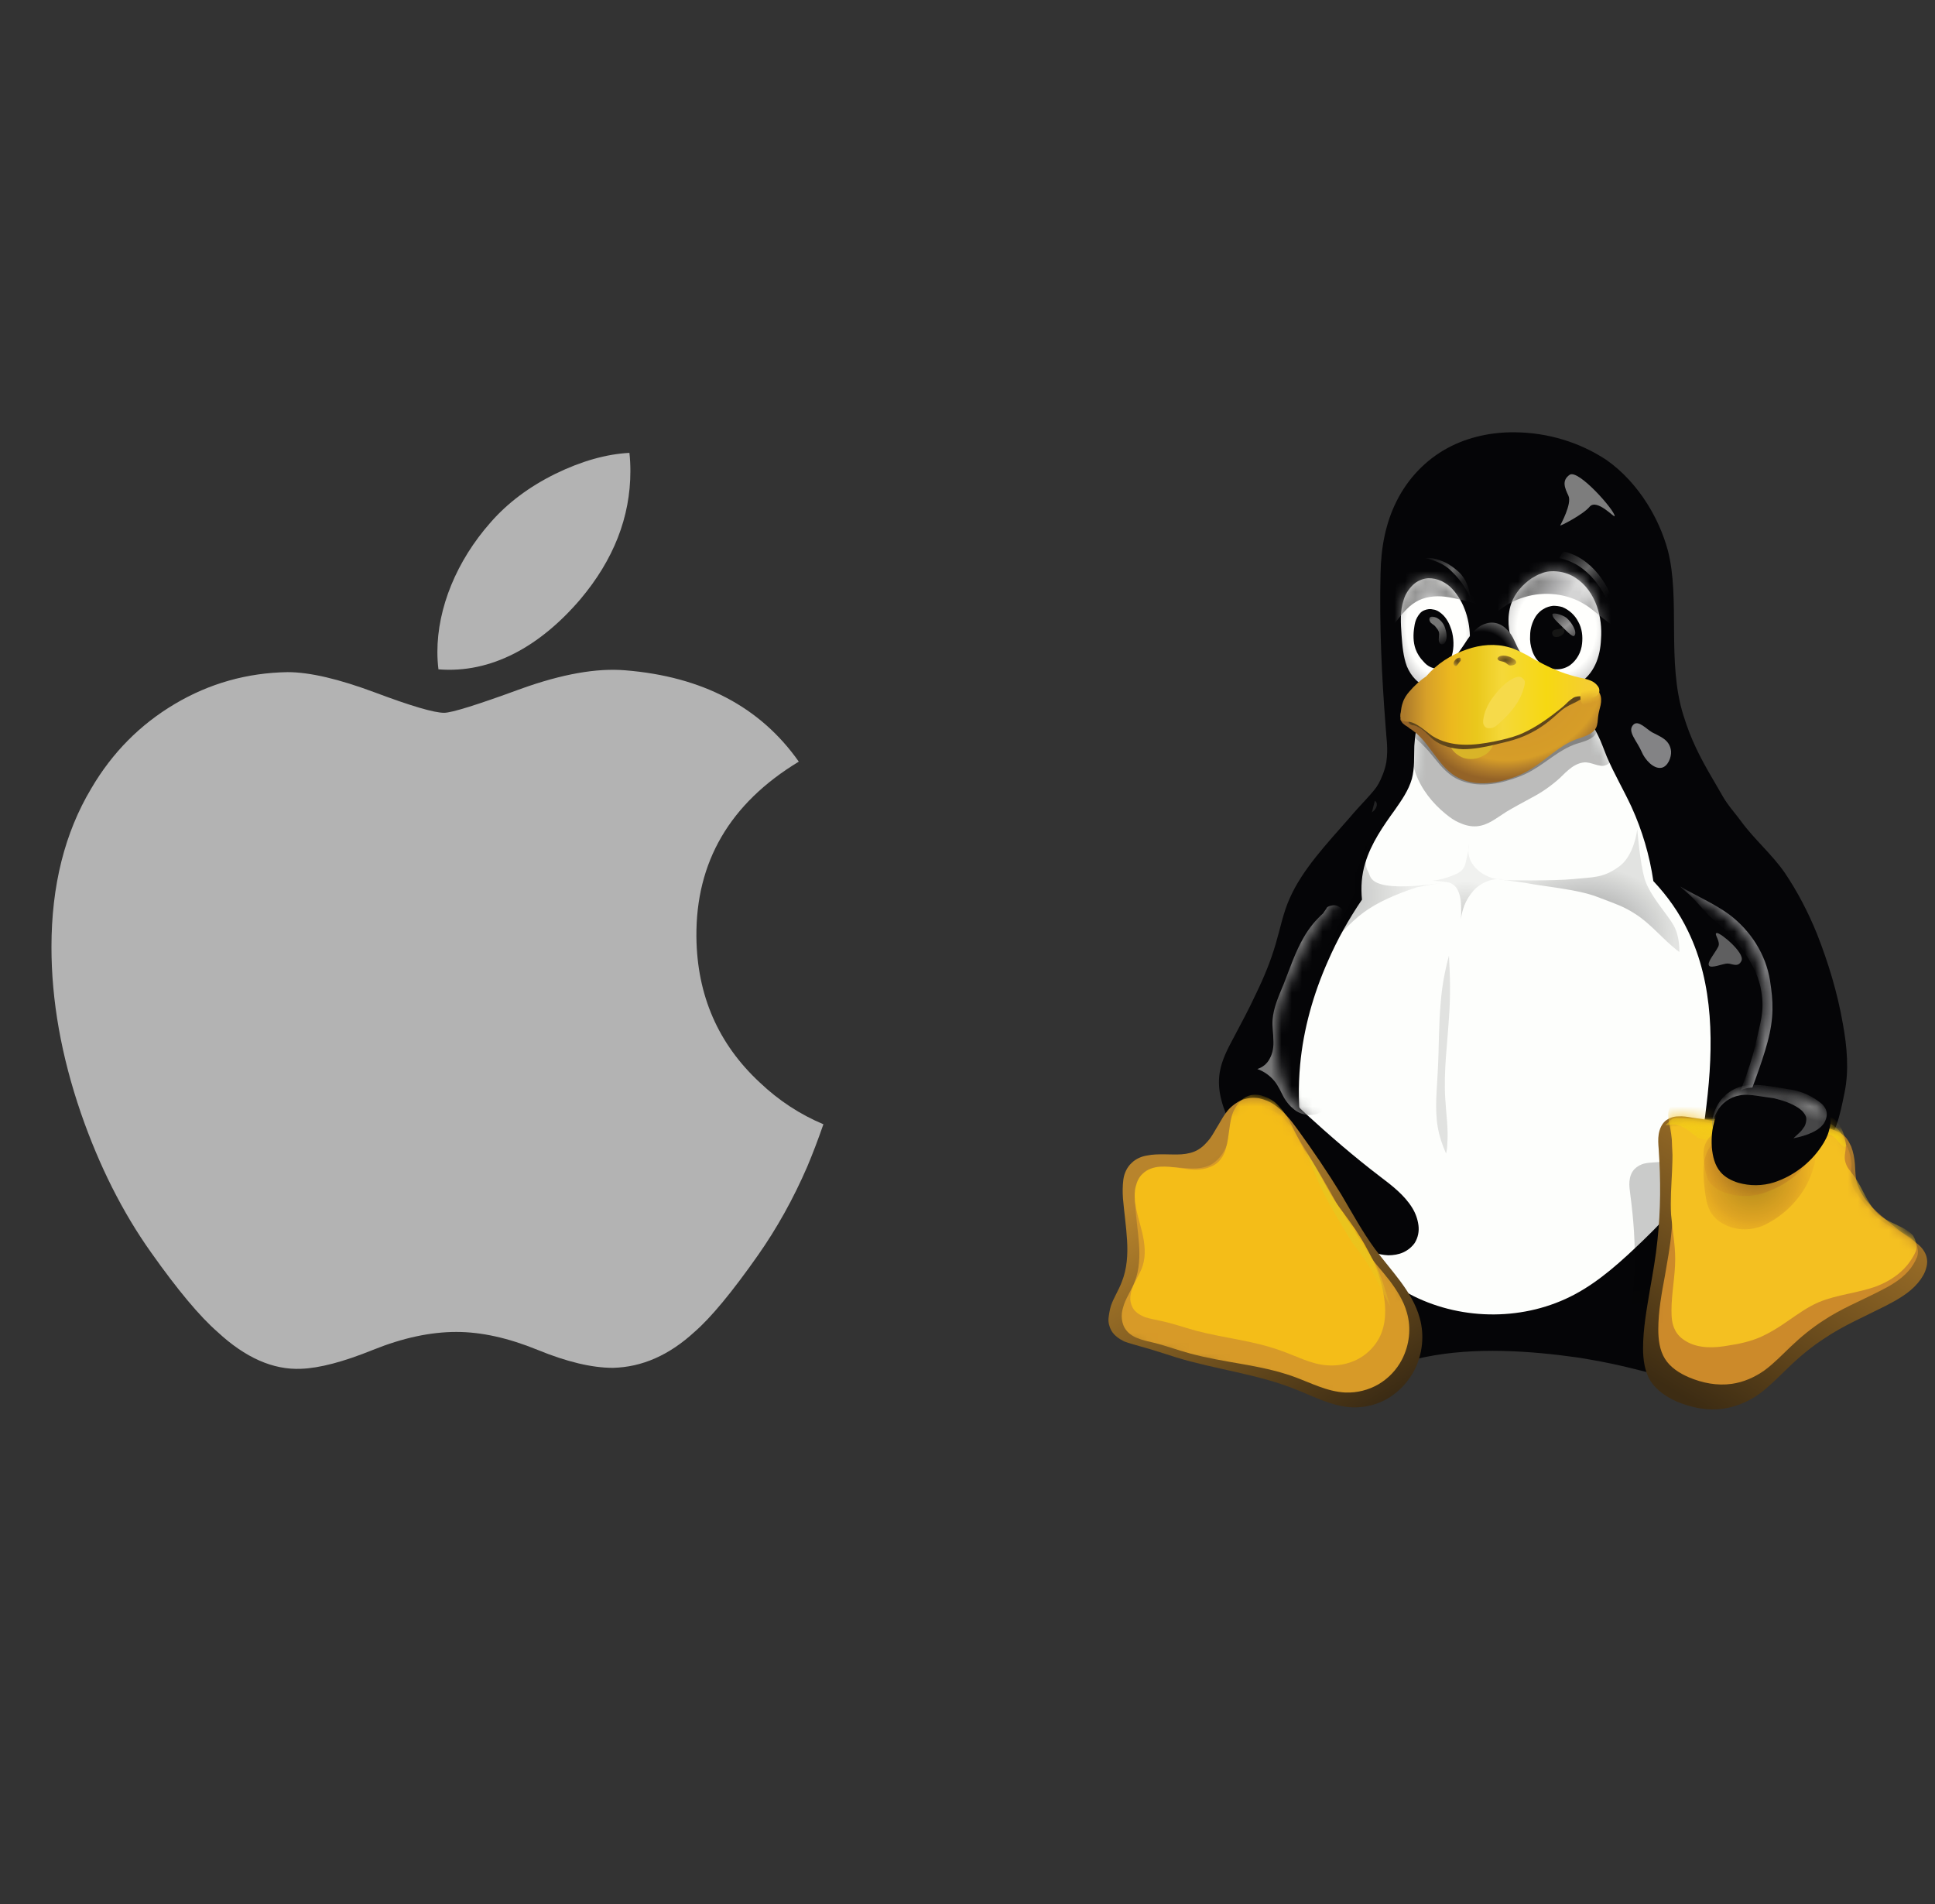 <svg viewBox="0 0 188 185" fill="none" xmlns="http://www.w3.org/2000/svg">
<rect x="0" y="0" width="188" height="185" fill="#333333" stroke="none"/>
<path d="M147.262 42.002C144.98 41.962 142.658 42.443 140.655 43.524C138.493 44.685 136.772 46.527 135.69 48.689C134.609 50.851 134.169 53.214 134.129 55.776C134.009 60.661 134.249 65.746 134.609 70.391C134.689 71.793 134.89 72.633 134.689 74.075C134.089 77.158 131.406 79.24 129.965 81.923C128.363 84.886 127.722 88.289 126.521 91.412C125.44 94.295 123.878 97.018 122.837 99.901C121.396 103.985 120.956 108.43 121.917 112.634C122.637 115.837 124.159 118.84 126.241 121.443C125.961 121.963 125.64 122.524 125.36 123.044C124.399 124.686 123.238 126.248 122.717 128.049C122.437 128.97 122.357 129.931 122.517 130.852C122.677 131.773 123.158 132.694 123.919 133.255C124.399 133.655 125 133.895 125.6 134.016C126.201 134.176 126.841 134.176 127.442 134.176C129.804 134.136 132.087 133.415 134.369 132.814C135.73 132.454 137.092 132.134 138.453 131.853C143.338 130.852 148.744 131.253 153.268 131.893C154.79 132.134 156.311 132.414 157.833 132.774C160.195 133.335 162.558 134.056 164.96 134.136C165.601 134.136 166.241 134.136 166.882 133.975C167.523 133.855 168.123 133.575 168.604 133.175C169.365 132.574 169.805 131.693 170.005 130.732C170.205 129.771 170.085 128.81 169.805 127.929C169.244 126.087 168.083 124.566 167.122 122.924C166.722 122.284 166.362 121.603 166.001 120.962C168.924 117.679 171.287 113.875 172.648 109.711C174.129 105.146 174.41 100.221 173.769 95.496C173.128 90.732 171.647 86.127 169.645 81.763C167.162 76.277 165.04 74.315 163.559 69.51C161.917 64.305 163.278 58.179 162.037 53.454C161.597 51.852 160.916 50.331 160.035 48.929C158.994 47.288 157.673 45.806 156.071 44.685C153.468 42.963 150.385 42.042 147.262 42.002Z" fill="#050507"></path>
<path d="M138.293 69.43C137.973 69.83 137.733 70.351 137.612 70.871C137.492 71.392 137.452 71.913 137.412 72.473C137.372 73.554 137.452 74.635 137.172 75.676C136.852 76.797 136.171 77.758 135.53 78.679C134.369 80.281 133.208 81.963 132.647 83.845C132.287 85.006 132.207 86.207 132.327 87.408C131.046 89.29 129.925 91.292 129.004 93.414C127.602 96.578 126.641 99.981 126.321 103.424C125.921 107.669 126.441 111.993 128.123 115.917C129.324 118.76 131.126 121.323 133.448 123.325C134.609 124.366 135.931 125.207 137.332 125.927C142.177 128.33 148.183 128.33 152.988 125.767C155.47 124.446 157.593 122.484 159.635 120.522C160.876 119.321 162.077 118.119 162.998 116.678C164.8 113.915 165.441 110.592 165.801 107.348C166.482 101.663 166.522 95.617 163.999 90.451C163.158 88.689 161.997 87.048 160.636 85.606C160.275 83.124 159.555 80.681 158.514 78.399C157.753 76.757 156.832 75.196 156.111 73.514C155.831 72.834 155.591 72.113 155.27 71.472C154.95 70.791 154.55 70.151 154.029 69.63C153.468 69.11 152.788 68.749 152.067 68.509C151.346 68.269 150.586 68.149 149.825 68.109C148.303 68.029 146.782 68.229 145.26 68.189C144.059 68.149 142.858 67.909 141.616 67.989C141.016 68.029 140.415 68.149 139.855 68.349C139.174 68.589 138.653 68.95 138.293 69.43Z" fill="#FDFEFC"></path>
<path opacity="0.25" d="M132.928 84.686C133.248 85.166 132.727 86.848 140.295 85.767C140.295 85.767 138.974 85.927 137.652 86.207C135.61 86.888 133.849 87.649 132.487 88.65C131.126 89.651 130.125 90.932 128.884 92.053C128.884 92.053 130.886 88.369 131.406 87.248C131.927 86.127 131.326 86.207 131.726 84.565C132.127 82.924 133.088 81.362 133.088 81.362C133.088 81.362 132.287 83.725 132.928 84.686Z" fill="url(#paint0_radial_3_237)"></path>
<path opacity="0.42" d="M157.232 84.245C155.711 85.326 154.79 85.206 152.908 85.406C151.026 85.606 145.981 85.526 145.981 85.526C145.981 85.526 146.702 85.526 148.343 85.807C149.985 86.127 153.268 86.407 155.15 87.128C157.032 87.849 157.713 88.049 158.834 88.77C160.436 89.771 161.637 91.372 163.158 92.493C163.158 92.493 163.238 91.012 162.598 89.891C161.957 88.77 160.315 87.048 159.795 85.406C159.314 83.765 159.074 80.561 159.074 80.561C159.074 80.561 158.794 83.204 157.232 84.245Z" fill="url(#paint1_radial_3_237)"></path>
<path opacity="0.2" d="M142.738 81.963C142.698 82.443 142.617 82.884 142.497 83.364C142.457 83.604 142.417 83.805 142.337 84.045C142.257 84.285 142.137 84.445 141.977 84.605C141.817 84.726 141.656 84.846 141.456 84.926C140.736 85.246 139.975 85.486 139.174 85.566C139.494 85.606 139.815 85.606 140.095 85.647C140.295 85.686 140.495 85.686 140.696 85.727C140.896 85.767 141.056 85.847 141.216 85.967C141.376 86.087 141.536 86.287 141.616 86.447C141.817 86.848 141.897 87.248 141.937 87.689C141.977 88.249 141.977 88.81 141.937 89.33C141.977 88.97 142.057 88.609 142.177 88.249C142.377 87.609 142.738 87.008 143.178 86.527C143.338 86.327 143.538 86.167 143.779 86.007C144.459 85.526 145.3 85.326 146.101 85.446C145.3 85.486 144.459 85.206 143.819 84.726C143.498 84.485 143.178 84.165 142.978 83.805C142.658 83.284 142.577 82.603 142.738 81.963Z" fill="url(#paint2_radial_3_237)"></path>
<path opacity="0.11" d="M140.776 92.854C140.375 94.335 140.095 95.857 139.975 97.418C139.775 99.581 139.815 101.783 139.695 103.985C139.614 105.827 139.374 107.709 139.695 109.551C139.855 110.432 140.135 111.272 140.495 112.073C140.575 111.753 140.615 111.473 140.615 111.152C140.736 109.671 140.495 108.189 140.415 106.708C140.255 104.105 140.615 101.503 140.776 98.9C140.936 96.858 140.896 94.856 140.776 92.854Z" fill="#010101"></path>
<path opacity="0.25" d="M133.769 78.119C133.728 77.678 133.088 77.598 132.767 77.839C132.527 78.039 132.287 78.68 132.487 78.96C132.848 79.36 133.809 78.76 133.769 78.119Z" fill="#7D7D7D"></path>
<path opacity="0.75" d="M166.802 90.651C167.162 90.612 169.525 92.573 169.204 93.334C168.884 94.055 168.283 93.615 167.843 93.615C167.403 93.615 166.241 94.135 166.041 93.815C165.841 93.494 166.562 92.694 166.922 92.013C167.242 91.492 166.442 90.692 166.802 90.651Z" fill="#7D7D7D"></path>
<path d="M152.507 46.127C151.707 46.687 152.027 47.408 152.387 48.169C152.748 48.929 151.627 50.971 151.587 51.051C151.587 51.132 153.789 50.01 154.429 49.25C155.15 48.369 156.952 50.451 156.872 50.13C156.872 49.57 153.348 45.566 152.507 46.127Z" fill="#7D7D7D"></path>
<path d="M158.714 70.391C158.033 71.032 159.034 71.953 159.515 73.074C159.795 73.754 160.636 74.755 161.437 74.595C162.037 74.475 162.398 73.594 162.357 72.994C162.237 71.832 161.236 71.552 160.516 71.152C159.955 70.832 159.194 69.951 158.714 70.391Z" fill="#838385"></path>
<mask id="mask0_3_237" style="mask-type:luminance" maskUnits="userSpaceOnUse" x="126" y="67" width="41" height="61">
<path d="M138.293 69.43C137.973 69.83 137.733 70.351 137.612 70.871C137.492 71.392 137.452 71.913 137.412 72.473C137.372 73.554 137.452 74.635 137.172 75.676C136.852 76.797 136.171 77.758 135.53 78.679C134.369 80.281 133.208 81.963 132.647 83.845C132.287 85.006 132.207 86.207 132.327 87.408C131.046 89.29 129.925 91.292 129.004 93.414C127.602 96.578 126.641 99.981 126.321 103.424C125.921 107.669 126.441 111.993 128.123 115.917C129.324 118.76 131.126 121.323 133.448 123.325C134.609 124.366 135.931 125.207 137.332 125.927C142.177 128.33 148.183 128.33 152.988 125.767C155.47 124.446 157.593 122.484 159.635 120.522C160.876 119.321 162.077 118.119 162.998 116.678C164.8 113.915 165.441 110.592 165.801 107.348C166.482 101.663 166.522 95.617 163.999 90.451C163.158 88.689 161.997 87.048 160.636 85.606C160.275 83.124 159.555 80.681 158.514 78.399C157.753 76.757 156.832 75.196 156.111 73.514C155.831 72.834 155.591 72.113 155.27 71.472C154.95 70.791 154.55 70.151 154.029 69.63C153.468 69.11 152.788 68.749 152.067 68.509C151.346 68.269 150.586 68.149 149.825 68.109C148.303 68.029 146.782 68.229 145.26 68.189C144.059 68.149 142.858 67.909 141.616 67.989C141.016 68.029 140.415 68.149 139.855 68.349C139.174 68.589 138.653 68.95 138.293 69.43" fill="white"></path>
</mask>
<g mask="url(#mask0_3_237)">
<path d="M137.532 75.116C138.093 76.677 139.174 78.039 140.455 79.08C140.896 79.44 141.336 79.761 141.857 79.961C142.377 80.201 142.938 80.321 143.458 80.281C144.019 80.241 144.499 80.041 144.98 79.761C145.46 79.48 145.901 79.16 146.341 78.88C147.142 78.399 147.983 77.959 148.784 77.518C149.785 76.998 150.706 76.357 151.547 75.596C151.907 75.236 152.267 74.876 152.708 74.555C153.108 74.275 153.629 74.035 154.149 74.075C154.55 74.115 154.91 74.275 155.27 74.355C155.47 74.395 155.671 74.435 155.831 74.395C156.031 74.355 156.191 74.275 156.351 74.155C156.512 73.995 156.592 73.754 156.592 73.514C156.592 73.274 156.512 73.034 156.391 72.834C156.191 72.433 155.831 72.073 155.671 71.592C155.551 71.192 155.551 70.751 155.591 70.351C155.591 69.951 155.591 69.51 155.39 69.11C155.23 68.829 154.99 68.589 154.71 68.469C154.429 68.309 154.109 68.229 153.789 68.229C153.148 68.189 152.507 68.309 151.867 68.349C151.026 68.389 150.185 68.309 149.304 68.349C148.263 68.429 147.222 68.709 146.141 68.709C144.94 68.709 143.739 68.309 142.537 68.509C142.017 68.589 141.536 68.79 141.056 68.95C140.575 69.11 140.055 69.27 139.534 69.27C138.934 69.27 138.373 69.07 137.773 69.03C137.492 68.99 137.172 69.03 136.892 69.15C136.611 69.27 136.371 69.43 136.211 69.71C136.131 69.871 136.091 70.031 136.091 70.191C136.091 70.351 136.091 70.511 136.131 70.711C136.211 71.032 136.371 71.352 136.491 71.672C137.052 72.713 137.132 73.955 137.532 75.116Z" fill="#010101" fill-opacity="0.259"></path>
</g>
<mask id="mask1_3_237" style="mask-type:luminance" maskUnits="userSpaceOnUse" x="126" y="67" width="41" height="61">
<path d="M138.293 69.43C137.973 69.83 137.733 70.351 137.612 70.871C137.492 71.392 137.452 71.913 137.412 72.473C137.372 73.554 137.452 74.635 137.172 75.676C136.852 76.797 136.171 77.758 135.53 78.679C134.369 80.281 133.208 81.963 132.647 83.845C132.287 85.006 132.207 86.207 132.327 87.408C131.046 89.29 129.925 91.332 129.004 93.414C127.602 96.578 126.641 99.981 126.321 103.424C125.921 107.669 126.441 111.993 128.123 115.917C129.324 118.76 131.126 121.323 133.448 123.325C134.609 124.366 135.931 125.207 137.332 125.927C142.177 128.33 148.183 128.33 152.988 125.767C155.47 124.446 157.593 122.484 159.635 120.522C160.876 119.321 162.077 118.119 162.998 116.678C164.8 113.915 165.441 110.592 165.801 107.348C166.482 101.663 166.522 95.617 163.999 90.451C163.158 88.689 161.997 87.048 160.636 85.606C160.275 83.124 159.555 80.681 158.514 78.399C157.753 76.757 156.832 75.196 156.111 73.514C155.831 72.834 155.591 72.113 155.27 71.472C154.95 70.832 154.55 70.151 154.029 69.63C153.468 69.11 152.788 68.749 152.067 68.509C151.346 68.269 150.586 68.149 149.825 68.109C148.303 68.029 146.782 68.229 145.26 68.189C144.059 68.149 142.858 67.909 141.616 67.989C141.016 68.029 140.415 68.149 139.855 68.349C139.174 68.589 138.653 68.95 138.293 69.43" fill="white"></path>
</mask>
<g mask="url(#mask1_3_237)">
<path opacity="0.3" d="M136.011 70.631C137.052 71.272 138.013 72.073 138.814 72.994C139.534 73.835 140.175 74.796 141.136 75.436C141.817 75.877 142.617 76.117 143.458 76.197C144.419 76.277 145.42 76.157 146.341 75.877C147.222 75.636 148.063 75.316 148.824 74.876C150.305 74.035 151.506 72.834 153.148 72.273C153.508 72.153 153.869 72.073 154.229 71.912C154.59 71.752 154.91 71.552 155.07 71.232C155.23 70.912 155.23 70.591 155.27 70.271C155.31 69.91 155.43 69.59 155.511 69.23C155.591 68.87 155.591 68.509 155.43 68.189C155.31 67.909 155.03 67.708 154.75 67.588C154.469 67.468 154.149 67.388 153.829 67.388C153.188 67.348 152.548 67.508 151.907 67.548C151.066 67.628 150.225 67.508 149.344 67.548C148.303 67.588 147.262 67.788 146.181 67.828C144.98 67.868 143.779 67.708 142.577 67.668C142.057 67.668 141.536 67.668 141.016 67.748C140.495 67.828 140.015 67.989 139.574 68.269C139.134 68.509 138.814 68.87 138.413 69.19C138.213 69.35 138.013 69.47 137.773 69.59C137.532 69.71 137.292 69.75 137.052 69.79H136.651C136.451 69.83 136.251 69.951 136.091 70.111C136.011 70.191 135.971 70.431 136.011 70.631Z" fill="#010101"></path>
</g>
<path d="M167.803 89.13C169.765 90.692 170.966 93.054 171.367 95.537C171.647 97.459 171.487 99.421 171.046 101.342C170.606 103.264 169.925 105.066 169.284 106.908C169.004 107.629 168.764 108.39 168.644 109.15C168.524 109.911 168.604 110.752 168.964 111.433C169.405 112.233 170.165 112.754 171.046 112.994C171.887 113.234 172.808 113.234 173.649 113.034C174.49 112.834 175.931 112.554 176.612 111.993C178.374 110.632 178.774 108.269 179.215 106.147C179.655 103.985 179.455 101.703 179.054 99.501C178.534 96.498 177.653 93.575 176.532 90.732C175.691 88.65 174.65 86.647 173.409 84.806C172.167 83.004 170.446 81.562 169.164 79.801C168.724 79.2 168.163 78.559 167.723 77.919C166.762 76.597 167.002 76.838 166.402 75.957C165.961 75.316 165.32 75.116 164.6 74.836C163.879 74.555 163.078 74.475 162.357 74.675C161.396 74.956 160.596 75.716 160.195 76.637C159.795 77.558 159.715 78.599 159.875 79.6C160.075 80.882 160.676 82.043 161.316 83.164C162.077 84.405 162.918 85.647 164.039 86.567C165.2 87.528 166.602 88.169 167.803 89.13Z" fill="#050507"></path>
<path d="M131.166 79.4C128.924 81.963 126.561 84.445 125.32 87.248C124.679 88.65 124.399 90.171 123.959 91.653C123.478 93.334 122.797 94.976 122.037 96.538C121.356 98.019 120.595 99.421 119.834 100.862C119.274 101.903 118.713 102.984 118.513 104.145C118.353 105.066 118.433 106.027 118.673 106.908C118.913 107.829 119.274 108.67 119.714 109.511C121.516 113.034 124.239 116.117 127.442 118.44C128.884 119.481 130.485 120.402 132.087 121.163C132.968 121.563 133.929 121.923 134.89 121.963C135.37 121.963 135.891 121.883 136.331 121.683C136.772 121.483 137.172 121.163 137.452 120.762C137.773 120.242 137.893 119.641 137.813 119.04C137.732 118.44 137.532 117.879 137.212 117.359C136.451 116.117 135.25 115.196 134.089 114.316C131.566 112.394 129.164 110.312 126.841 108.189C126.201 107.589 125.52 106.948 125.08 106.187C124.639 105.427 124.399 104.586 124.239 103.745C123.798 101.382 123.919 98.94 124.719 96.658C125.04 95.777 125.44 94.936 125.84 94.095C126.521 92.614 127.202 91.132 128.083 89.811C129.204 88.129 130.725 86.728 131.646 84.926C132.407 83.404 132.727 81.723 133.048 80.041C133.288 78.719 133.728 77.438 133.969 76.117C133.528 76.918 132.087 78.279 131.166 79.4Z" fill="#050507"></path>
<mask id="mask2_3_237" style="mask-type:luminance" maskUnits="userSpaceOnUse" x="159" y="74" width="21" height="40">
<path d="M167.803 89.13C169.765 90.692 170.966 93.054 171.367 95.537C171.647 97.459 171.487 99.421 171.046 101.342C170.606 103.224 169.925 105.066 169.284 106.908C169.004 107.629 168.764 108.39 168.644 109.15C168.524 109.911 168.604 110.752 168.964 111.433C169.405 112.233 170.165 112.754 171.046 112.994C171.887 113.234 172.808 113.234 173.649 113.034C174.49 112.834 175.291 112.394 175.971 111.873C177.733 110.512 178.814 108.39 179.215 106.187C179.615 103.985 179.455 101.743 179.054 99.541C178.534 96.538 177.653 93.615 176.532 90.772C175.691 88.69 174.65 86.688 173.409 84.846C172.167 83.044 170.446 81.602 169.164 79.841C168.724 79.24 168.163 78.599 167.723 77.959C166.762 76.637 167.002 76.878 166.402 75.997C165.961 75.356 165.32 75.156 164.6 74.876C163.879 74.595 163.078 74.515 162.357 74.716C161.396 74.996 160.596 75.757 160.195 76.677C159.795 77.598 159.715 78.639 159.875 79.64C160.075 80.922 160.676 82.083 161.316 83.204C162.077 84.445 162.918 85.687 164.039 86.608C165.2 87.528 166.602 88.169 167.803 89.13" fill="white"></path>
</mask>
<g mask="url(#mask2_3_237)">
<path d="M163.238 86.127C163.398 86.287 163.559 86.447 163.719 86.567C164.92 87.528 165.561 88.65 166.762 89.611C168.724 91.172 170.766 93.855 171.126 96.337C171.447 98.259 171.046 99.3 170.526 101.583C170.045 103.865 168.644 107.068 167.883 109.23C167.603 110.111 168.484 109.751 168.364 110.672C168.323 111.112 168.283 111.593 168.364 112.033C168.364 111.953 168.364 111.873 168.404 111.753C168.564 110.512 168.924 109.31 169.365 108.109C170.165 105.827 171.086 103.625 171.727 101.262C172.368 98.9 172.287 97.258 171.967 95.256C171.567 92.734 170.085 90.411 168.003 88.85C166.522 87.769 164.8 87.048 163.238 86.127Z" fill="#838385"></path>
</g>
<mask id="mask3_3_237" style="mask-type:luminance" maskUnits="userSpaceOnUse" x="118" y="76" width="20" height="46">
<path d="M131.166 79.4C128.924 81.963 126.561 84.445 125.32 87.248C124.679 88.65 124.399 90.171 123.959 91.653C123.478 93.334 122.797 94.976 122.037 96.538C121.356 98.019 120.595 99.421 119.834 100.862C119.274 101.903 118.713 102.984 118.513 104.145C118.353 105.066 118.433 106.027 118.673 106.908C118.913 107.789 119.274 108.67 119.714 109.511C121.516 113.034 124.239 116.117 127.442 118.44C128.884 119.481 130.485 120.402 132.087 121.163C132.968 121.563 133.929 121.923 134.89 121.963C135.37 121.963 135.891 121.883 136.331 121.683C136.772 121.483 137.172 121.163 137.452 120.762C137.773 120.242 137.893 119.641 137.813 119.04C137.732 118.44 137.532 117.879 137.212 117.359C136.451 116.117 135.25 115.196 134.089 114.316C131.566 112.394 129.164 110.312 126.841 108.189C126.201 107.589 125.52 106.948 125.08 106.187C124.639 105.427 124.399 104.586 124.239 103.745C123.798 101.382 123.919 98.94 124.719 96.658C125.04 95.777 125.44 94.936 125.84 94.095C126.521 92.614 127.202 91.132 128.083 89.811C129.204 88.129 130.725 86.728 131.646 84.926C132.407 83.404 132.727 81.723 133.048 80.041C133.288 78.719 133.728 77.438 133.969 76.117C133.528 76.918 132.087 78.279 131.166 79.4V79.4Z" fill="white"></path>
</mask>
<g mask="url(#mask3_3_237)">
<path opacity="0.95" d="M128.563 88.73C127.802 89.41 127.162 90.211 126.681 91.052C125.84 92.493 125.32 94.095 124.719 95.617C124.239 96.778 123.718 97.899 123.638 99.14C123.598 99.781 123.718 100.421 123.718 101.022C123.758 101.663 123.678 102.303 123.358 102.864C123.118 103.344 122.677 103.705 122.157 103.865C122.837 104.105 123.438 104.546 123.878 105.106C124.239 105.587 124.479 106.147 124.759 106.668C125 107.068 125.32 107.469 125.68 107.749C126.041 108.069 126.521 108.269 127.002 108.309C127.642 108.39 128.363 108.189 128.843 107.709C128.243 101.943 128.803 96.057 130.485 90.531C130.605 90.171 130.685 89.811 130.725 89.45C130.765 89.09 130.685 88.69 130.445 88.409C130.325 88.249 130.165 88.129 130.005 88.049C129.844 87.969 129.644 87.929 129.444 87.969C129.244 88.009 129.044 88.049 128.924 88.169C128.803 88.409 128.643 88.569 128.563 88.73Z" fill="#7D7D7D"></path>
</g>
<path opacity="0.2" d="M180.896 121.923C180.736 122.404 180.536 122.884 180.216 123.325C179.575 124.286 178.614 125.006 177.693 125.687C176.091 126.808 174.41 127.889 172.928 129.171C171.927 130.051 171.006 131.012 170.165 132.054C169.445 132.934 168.764 133.855 167.923 134.616C167.082 135.417 166.121 136.018 165.04 136.378C163.759 136.818 162.397 136.778 161.156 136.458C160.275 136.218 159.434 135.857 158.914 135.137C158.393 134.416 158.193 133.495 158.153 132.574C158.033 130.932 158.233 129.251 158.433 127.609C158.594 126.208 158.714 124.846 158.794 123.485C158.914 120.962 158.714 118.48 158.393 116.037C158.353 115.637 158.273 115.236 158.313 114.796C158.353 114.356 158.474 113.955 158.794 113.595C159.074 113.315 159.434 113.114 159.835 113.034C160.195 112.954 160.596 112.954 160.996 112.914C161.877 112.874 162.798 112.834 163.679 112.914C164.239 112.954 164.8 113.074 165.36 113.114C166.281 113.194 167.242 113.154 168.203 112.874C169.204 112.594 170.165 112.033 171.206 111.873C171.607 111.793 172.047 111.833 172.448 111.873C172.848 111.913 173.289 112.033 173.609 112.314C173.849 112.514 174.049 112.754 174.169 113.034C174.37 113.475 174.49 113.915 174.57 114.396C174.65 114.836 174.65 115.236 174.77 115.677C174.93 116.358 175.371 116.918 175.851 117.399C176.332 117.879 176.892 118.24 177.493 118.6C178.053 118.96 178.614 119.321 179.255 119.601C179.535 119.721 179.815 119.881 180.095 120.041C180.376 120.202 180.616 120.402 180.816 120.642C180.856 121.002 180.936 121.483 180.896 121.923Z" fill="url(#paint3_linear_3_237)"></path>
<path d="M186.342 124.646C185.501 125.647 184.34 126.288 183.179 126.888C181.217 127.889 179.134 128.77 177.293 130.011C176.051 130.812 174.89 131.773 173.809 132.814C172.888 133.695 172.007 134.616 171.006 135.377C169.965 136.138 168.764 136.658 167.483 136.858C165.921 137.099 164.359 136.778 162.918 136.178C161.917 135.737 160.956 135.097 160.355 134.176C159.795 133.255 159.635 132.094 159.635 131.012C159.635 129.09 159.995 127.169 160.315 125.247C160.596 123.645 160.876 122.083 161.036 120.482C161.356 117.559 161.356 114.636 161.156 111.673C161.116 111.192 161.076 110.672 161.156 110.191C161.236 109.711 161.437 109.23 161.797 108.91C162.157 108.63 162.598 108.47 163.038 108.47C163.479 108.43 163.959 108.51 164.4 108.59C165.441 108.75 166.522 108.87 167.563 109.15C168.203 109.31 168.844 109.551 169.485 109.711C170.566 109.991 171.727 110.151 172.848 110.031C174.049 109.871 175.21 109.431 176.452 109.471C176.932 109.471 177.453 109.591 177.933 109.711C178.414 109.871 178.894 110.071 179.255 110.432C179.535 110.712 179.695 111.072 179.855 111.393C180.055 111.913 180.175 112.514 180.216 113.074C180.256 113.595 180.256 114.075 180.336 114.596C180.496 115.437 180.936 116.157 181.457 116.798C181.977 117.439 182.618 117.999 183.259 118.52C183.899 119.04 184.54 119.601 185.221 120.081C185.541 120.322 185.861 120.522 186.182 120.762C186.502 121.002 186.782 121.283 186.982 121.643C187.263 122.123 187.303 122.684 187.143 123.204C187.022 123.685 186.742 124.165 186.342 124.646Z" fill="url(#paint4_linear_3_237)"></path>
<mask id="mask4_3_237" style="mask-type:luminance" maskUnits="userSpaceOnUse" x="159" y="108" width="29" height="29">
<path d="M186.342 124.646C185.501 125.647 184.34 126.288 183.179 126.888C181.217 127.889 179.134 128.77 177.293 130.011C176.051 130.812 174.89 131.773 173.809 132.814C172.888 133.695 172.007 134.616 171.006 135.377C169.965 136.138 168.764 136.658 167.483 136.858C165.921 137.099 164.359 136.778 162.918 136.178C161.917 135.737 160.956 135.097 160.355 134.176C159.795 133.255 159.635 132.094 159.635 131.012C159.635 129.09 159.995 127.169 160.315 125.247C160.596 123.645 160.876 122.083 161.036 120.482C161.356 117.559 161.356 114.636 161.156 111.673C161.116 111.192 161.076 110.672 161.156 110.191C161.236 109.711 161.437 109.23 161.797 108.91C162.157 108.63 162.598 108.47 163.038 108.47C163.479 108.43 163.959 108.51 164.4 108.59C165.441 108.75 166.522 108.87 167.563 109.15C168.203 109.31 168.844 109.551 169.485 109.711C170.566 109.991 171.727 110.151 172.848 110.031C174.049 109.871 175.21 109.431 176.452 109.471C176.932 109.471 177.453 109.591 177.933 109.711C178.414 109.871 178.894 110.071 179.255 110.432C179.535 110.712 179.695 111.072 179.855 111.393C180.055 111.913 180.175 112.514 180.216 113.074C180.256 113.595 180.256 114.075 180.336 114.596C180.496 115.437 180.936 116.157 181.457 116.798C181.977 117.439 182.618 117.999 183.259 118.52C183.899 119.04 184.54 119.601 185.221 120.081C185.541 120.322 185.861 120.522 186.182 120.762C186.502 121.002 186.782 121.283 186.982 121.643C187.263 122.123 187.303 122.684 187.143 123.204C187.022 123.685 186.742 124.165 186.342 124.646V124.646Z" fill="white"></path>
</mask>
<g mask="url(#mask4_3_237)">
<path d="M186.262 122.123C186.061 122.604 185.781 123.084 185.421 123.485C184.66 124.366 183.579 124.966 182.538 125.487C180.736 126.408 178.854 127.169 177.172 128.29C176.051 129.01 174.97 129.891 174.009 130.812C173.168 131.613 172.368 132.454 171.447 133.135C170.486 133.815 169.405 134.296 168.243 134.456C166.842 134.656 165.401 134.376 164.079 133.815C163.158 133.415 162.277 132.854 161.757 132.013C161.236 131.173 161.116 130.132 161.116 129.171C161.116 127.409 161.437 125.687 161.757 123.965C161.997 122.524 162.277 121.122 162.397 119.681C162.678 117.078 162.678 114.396 162.478 111.793C162.438 111.353 162.397 110.912 162.478 110.472C162.558 110.031 162.718 109.591 163.078 109.31C163.399 109.03 163.799 108.91 164.239 108.91C164.64 108.87 165.08 108.95 165.481 109.03C166.442 109.19 167.403 109.27 168.364 109.511C168.964 109.671 169.525 109.871 170.125 110.031C171.126 110.311 172.167 110.432 173.168 110.311C174.25 110.191 175.331 109.791 176.452 109.791C176.892 109.791 177.373 109.871 177.773 110.031C178.214 110.151 178.654 110.352 178.974 110.672C179.215 110.912 179.375 111.232 179.535 111.553C179.735 112.033 179.855 112.554 179.895 113.074C179.895 113.635 179.775 114.155 179.855 114.676C179.895 115.116 180.095 115.517 180.336 115.877C180.576 116.237 180.856 116.598 181.136 116.918C181.697 117.559 182.218 118.24 182.938 118.72C183.739 119.281 184.66 119.601 185.461 120.161C185.701 120.322 185.941 120.482 186.102 120.722C186.342 121.122 186.422 121.643 186.262 122.123Z" fill="#CC8A2A"></path>
</g>
<mask id="mask5_3_237" style="mask-type:luminance" maskUnits="userSpaceOnUse" x="159" y="108" width="29" height="29">
<path d="M186.342 124.646C185.501 125.647 184.34 126.288 183.179 126.888C181.217 127.889 179.134 128.77 177.293 130.011C176.051 130.812 174.89 131.773 173.809 132.814C172.888 133.695 172.007 134.616 171.006 135.377C169.965 136.138 168.764 136.658 167.483 136.858C165.921 137.099 164.359 136.778 162.918 136.178C161.917 135.737 160.956 135.097 160.355 134.176C159.795 133.255 159.635 132.094 159.635 131.012C159.635 129.09 159.995 127.169 160.315 125.247C160.596 123.645 160.876 122.083 161.036 120.482C161.356 117.559 161.356 114.636 161.156 111.673C161.116 111.192 161.076 110.672 161.156 110.191C161.236 109.711 161.437 109.23 161.797 108.91C162.157 108.63 162.598 108.47 163.038 108.47C163.479 108.43 163.959 108.51 164.4 108.59C165.441 108.75 166.522 108.87 167.563 109.15C168.203 109.31 168.844 109.551 169.485 109.711C170.566 109.991 171.727 110.151 172.848 110.031C174.049 109.871 175.21 109.431 176.452 109.471C176.932 109.471 177.453 109.591 177.933 109.711C178.414 109.871 178.894 110.071 179.255 110.432C179.535 110.712 179.695 111.072 179.855 111.393C180.055 111.913 180.175 112.514 180.216 113.074C180.256 113.595 180.256 114.075 180.336 114.596C180.496 115.437 180.936 116.157 181.457 116.798C181.977 117.439 182.618 117.999 183.259 118.52C183.899 119.04 184.54 119.601 185.221 120.081C185.541 120.322 185.861 120.522 186.182 120.762C186.502 121.002 186.782 121.283 186.982 121.643C187.263 122.123 187.303 122.684 187.143 123.204C187.022 123.685 186.742 124.165 186.342 124.646V124.646Z" fill="white"></path>
</mask>
<g mask="url(#mask5_3_237)">
<path d="M186.142 121.563C185.941 122.043 185.621 122.524 185.301 122.924C184.5 123.885 183.459 124.526 182.338 124.966C180.496 125.647 178.494 125.767 176.692 126.528C175.571 127.008 174.61 127.729 173.609 128.41C172.808 128.97 171.967 129.491 171.086 129.891C170.085 130.332 169.004 130.572 167.923 130.732C167.242 130.852 166.562 130.932 165.841 130.892C165.16 130.852 164.44 130.692 163.839 130.332C163.358 130.051 162.958 129.691 162.718 129.171C162.438 128.61 162.397 127.969 162.397 127.329C162.397 125.647 162.758 124.005 162.758 122.324C162.758 120.882 162.478 119.441 162.357 117.999C162.197 115.196 162.798 112.354 162.277 109.631C162.197 109.19 162.077 108.75 162.077 108.309C162.077 108.069 162.117 107.869 162.197 107.669C162.277 107.469 162.397 107.268 162.558 107.148C162.718 107.028 162.878 106.988 163.038 106.948C163.198 106.908 163.399 106.908 163.559 106.948C163.919 106.988 164.239 107.148 164.56 107.228C165.521 107.509 166.562 107.509 167.523 107.709C168.123 107.829 168.724 108.069 169.325 108.229C170.366 108.51 171.407 108.63 172.448 108.51C173.569 108.39 174.69 107.949 175.811 107.989C176.292 107.989 176.732 108.069 177.172 108.229C177.613 108.349 178.053 108.55 178.414 108.91C178.654 109.15 178.814 109.471 178.974 109.791C179.174 110.271 179.335 110.792 179.335 111.312C179.335 111.593 179.295 111.873 179.255 112.113C179.215 112.394 179.215 112.674 179.295 112.914C179.375 113.194 179.495 113.435 179.655 113.635C179.815 113.835 179.975 114.035 180.135 114.275C180.576 114.876 180.896 115.557 181.257 116.237C181.617 116.918 182.017 117.559 182.578 118.039C183.339 118.68 184.34 118.96 185.181 119.481C185.421 119.641 185.661 119.801 185.861 120.041C185.981 120.242 186.101 120.482 186.142 120.722C186.262 121.082 186.222 121.323 186.142 121.563Z" fill="#F4C021"></path>
</g>
<mask id="mask6_3_237" style="mask-type:luminance" maskUnits="userSpaceOnUse" x="159" y="108" width="29" height="29">
<path d="M186.342 124.646C185.501 125.647 184.34 126.288 183.179 126.888C181.217 127.889 179.134 128.77 177.293 130.011C176.051 130.812 174.89 131.773 173.809 132.814C172.888 133.695 172.007 134.616 171.006 135.377C169.965 136.138 168.764 136.658 167.483 136.858C165.921 137.099 164.359 136.778 162.918 136.178C161.917 135.737 160.956 135.097 160.355 134.176C159.795 133.255 159.635 132.094 159.635 131.012C159.635 129.09 159.995 127.169 160.315 125.247C160.596 123.645 160.876 122.083 161.036 120.482C161.356 117.559 161.356 114.636 161.156 111.673C161.116 111.192 161.076 110.672 161.156 110.191C161.236 109.711 161.437 109.23 161.797 108.91C162.157 108.63 162.598 108.47 163.038 108.47C163.479 108.43 163.959 108.51 164.4 108.59C165.441 108.75 166.522 108.87 167.563 109.15C168.203 109.31 168.844 109.551 169.485 109.711C170.566 109.991 171.727 110.151 172.848 110.031C174.049 109.871 175.21 109.431 176.452 109.471C176.932 109.471 177.453 109.591 177.933 109.711C178.414 109.871 178.894 110.071 179.255 110.432C179.535 110.712 179.695 111.072 179.855 111.393C180.055 111.913 180.175 112.514 180.216 113.074C180.256 113.595 180.256 114.075 180.336 114.596C180.496 115.437 180.936 116.157 181.457 116.798C181.977 117.439 182.618 117.999 183.259 118.52C183.899 119.04 184.54 119.601 185.221 120.081C185.541 120.322 185.861 120.522 186.182 120.762C186.502 121.002 186.782 121.283 186.982 121.643C187.263 122.123 187.303 122.684 187.143 123.204C187.022 123.685 186.742 124.165 186.342 124.646V124.646Z" fill="white"></path>
</mask>
<g mask="url(#mask6_3_237)">
<path d="M162.117 109.31C163.158 109.03 164.039 109.831 164.8 110.432C165.28 110.832 166.001 110.752 166.602 110.752C167.603 110.712 168.604 110.912 169.605 110.792C171.567 110.632 173.489 110.151 175.451 110.071C176.412 110.031 177.453 109.951 178.254 110.512C178.574 110.752 179.054 111.713 179.375 111.353C179.255 110.352 178.494 109.35 177.493 109.07C176.692 108.95 175.891 109.15 175.09 109.11C172.728 109.07 170.366 108.63 168.003 108.75C166.362 108.75 164.68 108.67 163.038 108.63C162.397 108.51 162.157 109.07 161.797 109.31" fill="url(#paint5_linear_3_237)"></path>
</g>
<path d="M120.675 106.868C121.196 106.668 121.756 106.628 122.317 106.708C122.877 106.828 123.358 107.028 123.838 107.349C124.759 107.989 125.44 108.87 126.081 109.751C127.562 111.793 129.004 113.915 130.325 116.077C131.366 117.839 132.367 119.681 133.568 121.323C134.369 122.404 135.25 123.405 136.051 124.486C136.852 125.567 137.572 126.728 137.933 128.049C138.413 129.731 138.213 131.573 137.412 133.135C136.852 134.216 135.971 135.177 134.93 135.817C133.889 136.458 132.647 136.778 131.406 136.738C129.444 136.658 127.682 135.697 125.84 134.976C122.157 133.495 118.113 133.055 114.309 131.893C113.148 131.533 111.986 131.133 110.785 130.812C110.265 130.652 109.744 130.532 109.224 130.332C108.743 130.092 108.263 129.771 107.982 129.291C107.782 128.93 107.662 128.49 107.702 128.09C107.742 127.689 107.822 127.249 107.942 126.848C108.223 126.047 108.703 125.327 108.983 124.566C109.504 123.285 109.584 121.883 109.504 120.522C109.424 119.16 109.224 117.799 109.104 116.438C109.063 115.837 109.063 115.196 109.144 114.596C109.224 113.995 109.504 113.395 109.944 112.994C110.345 112.594 110.905 112.354 111.426 112.273C111.986 112.153 112.547 112.153 113.108 112.153C113.668 112.153 114.229 112.193 114.789 112.153C115.35 112.113 115.91 111.993 116.391 111.713C116.871 111.433 117.232 111.032 117.552 110.632C117.872 110.191 118.113 109.711 118.393 109.27C118.673 108.79 118.913 108.35 119.274 107.909C119.634 107.469 120.195 107.068 120.675 106.868Z" fill="url(#paint6_linear_3_237)"></path>
<mask id="mask7_3_237" style="mask-type:luminance" maskUnits="userSpaceOnUse" x="107" y="106" width="32" height="31">
<path d="M120.675 106.868C121.196 106.668 121.756 106.628 122.317 106.708C122.877 106.828 123.358 107.028 123.838 107.349C124.759 107.989 125.44 108.87 126.081 109.751C127.562 111.793 129.004 113.915 130.325 116.077C131.366 117.839 132.367 119.681 133.568 121.323C134.369 122.404 135.25 123.405 136.051 124.486C136.852 125.567 137.572 126.728 137.933 128.049C138.413 129.731 138.213 131.573 137.412 133.135C136.852 134.216 135.971 135.177 134.93 135.817C133.889 136.458 132.647 136.778 131.406 136.738C129.444 136.658 127.682 135.697 125.84 134.976C122.157 133.495 118.113 133.055 114.309 131.893C113.148 131.533 111.986 131.133 110.785 130.812C110.265 130.652 109.744 130.532 109.224 130.332C108.743 130.092 108.263 129.771 107.982 129.291C107.782 128.93 107.662 128.49 107.702 128.09C107.702 127.689 107.822 127.249 107.942 126.848C108.223 126.047 108.703 125.327 108.983 124.566C109.504 123.285 109.584 121.883 109.504 120.522C109.424 119.16 109.224 117.799 109.104 116.438C109.063 115.837 109.063 115.196 109.144 114.596C109.264 113.995 109.504 113.395 109.944 112.994C110.345 112.594 110.905 112.354 111.426 112.273C111.986 112.153 112.547 112.153 113.108 112.153C113.668 112.153 114.229 112.193 114.789 112.153C115.35 112.113 115.91 111.993 116.391 111.713C116.871 111.433 117.232 111.032 117.552 110.632C117.872 110.191 118.113 109.711 118.393 109.27C118.673 108.79 118.913 108.35 119.274 107.909C119.634 107.469 120.195 107.068 120.675 106.868" fill="white"></path>
</mask>
<g mask="url(#mask7_3_237)">
<path d="M121.476 107.749C121.957 107.549 122.477 107.549 122.958 107.669C123.438 107.789 123.919 108.029 124.279 108.309C125.08 108.91 125.64 109.791 126.161 110.632C127.442 112.674 128.683 114.756 129.845 116.878C130.725 118.48 131.566 120.121 132.687 121.563C133.408 122.524 134.249 123.445 134.97 124.366C135.69 125.327 136.371 126.368 136.691 127.529C137.132 129.05 136.932 130.692 136.211 132.094C135.69 133.095 134.89 133.935 133.929 134.496C132.968 135.057 131.847 135.337 130.725 135.297C128.924 135.217 127.322 134.336 125.64 133.735C122.397 132.574 118.913 132.414 115.59 131.493C114.389 131.173 113.228 130.732 112.067 130.452C111.546 130.332 110.985 130.212 110.505 130.011C109.984 129.811 109.544 129.491 109.264 129.01C109.063 128.65 108.983 128.25 108.983 127.849C108.983 127.449 109.104 127.048 109.224 126.688C109.504 125.927 109.984 125.247 110.265 124.486C110.705 123.325 110.745 122.083 110.665 120.882C110.585 119.681 110.385 118.44 110.305 117.239C110.265 116.678 110.265 116.157 110.385 115.597C110.505 115.076 110.745 114.556 111.106 114.155C111.546 113.755 112.107 113.515 112.707 113.435C113.308 113.355 113.908 113.395 114.469 113.435C115.07 113.475 115.67 113.555 116.231 113.515C116.831 113.475 117.432 113.355 117.912 112.994C118.353 112.674 118.713 112.233 118.953 111.793C119.194 111.313 119.394 110.832 119.594 110.312C119.794 109.831 119.995 109.31 120.315 108.87C120.555 108.35 120.996 107.949 121.476 107.749Z" fill="#D79A28"></path>
</g>
<mask id="mask8_3_237" style="mask-type:luminance" maskUnits="userSpaceOnUse" x="107" y="106" width="32" height="31">
<path d="M120.675 106.868C121.196 106.668 121.756 106.628 122.317 106.708C122.877 106.828 123.358 107.028 123.838 107.349C124.759 107.989 125.44 108.87 126.081 109.751C127.562 111.793 129.004 113.915 130.325 116.077C131.366 117.839 132.367 119.681 133.568 121.323C134.369 122.404 135.25 123.405 136.051 124.486C136.852 125.567 137.572 126.728 137.933 128.049C138.413 129.731 138.213 131.573 137.412 133.135C136.852 134.216 135.971 135.177 134.93 135.817C133.889 136.458 132.647 136.778 131.406 136.738C129.444 136.658 127.682 135.697 125.84 134.976C122.157 133.495 118.113 133.055 114.309 131.893C113.148 131.533 111.986 131.133 110.785 130.812C110.265 130.652 109.744 130.532 109.224 130.332C108.743 130.092 108.263 129.771 107.982 129.291C107.782 128.93 107.662 128.49 107.702 128.09C107.702 127.689 107.822 127.249 107.942 126.848C108.223 126.047 108.703 125.327 108.983 124.566C109.504 123.285 109.584 121.883 109.504 120.522C109.424 119.16 109.224 117.799 109.104 116.438C109.063 115.837 109.063 115.196 109.144 114.596C109.264 113.995 109.504 113.395 109.944 112.994C110.345 112.594 110.905 112.354 111.426 112.273C111.986 112.153 112.547 112.153 113.108 112.153C113.668 112.153 114.229 112.193 114.789 112.153C115.35 112.113 115.91 111.993 116.391 111.713C116.871 111.433 117.232 111.032 117.552 110.632C117.872 110.191 118.113 109.711 118.393 109.27C118.673 108.79 118.913 108.35 119.274 107.909C119.634 107.469 120.195 107.068 120.675 106.868" fill="white"></path>
</mask>
<g mask="url(#mask8_3_237)">
<path d="M121.036 106.588C121.476 106.348 121.997 106.307 122.517 106.428C122.998 106.548 123.478 106.788 123.838 107.068C124.599 107.709 125.12 108.59 125.56 109.471C126.601 111.513 127.602 113.555 128.844 115.477C129.764 116.878 130.805 118.159 131.726 119.521C132.968 121.403 134.009 123.445 134.409 125.647C134.689 127.129 134.689 128.73 133.969 130.052C133.488 130.932 132.727 131.653 131.847 132.094C130.966 132.534 129.925 132.734 128.924 132.654C127.322 132.534 125.921 131.733 124.399 131.213C121.756 130.252 118.913 130.011 116.191 129.291C115.03 128.97 113.908 128.57 112.747 128.33C112.227 128.21 111.706 128.13 111.226 127.969C110.745 127.769 110.265 127.489 110.024 127.008C109.864 126.688 109.784 126.328 109.824 125.967C109.864 125.607 109.944 125.247 110.105 124.926C110.385 124.246 110.825 123.645 111.025 122.964C111.346 121.963 111.226 120.842 110.985 119.801C110.745 118.76 110.385 117.759 110.265 116.678C110.225 116.197 110.225 115.717 110.345 115.277C110.465 114.796 110.665 114.356 111.025 114.035C111.466 113.595 112.107 113.395 112.707 113.355C113.308 113.315 113.948 113.395 114.549 113.475C115.15 113.555 115.79 113.675 116.391 113.635C117.032 113.595 117.632 113.435 118.153 113.074C118.633 112.714 118.953 112.153 119.114 111.553C119.274 110.992 119.354 110.352 119.434 109.751C119.514 109.15 119.594 108.55 119.834 107.989C120.115 107.389 120.515 106.868 121.036 106.588Z" fill="#F4BD18"></path>
</g>
<path d="M126.681 111.633C127.522 113.154 128.003 114.876 128.844 116.398C129.604 117.799 130.485 119.241 131.246 120.522C131.606 121.082 132.407 121.963 133.208 123.365C133.929 124.606 134.689 126.328 135.09 126.928C134.85 126.248 134.369 124.406 133.768 123.124C133.208 121.923 132.567 121.203 132.207 120.562C131.446 119.281 130.605 118.119 129.804 116.878C128.723 115.156 127.883 113.274 126.681 111.633Z" fill="url(#paint7_linear_3_237)"></path>
<path opacity="0.35" d="M176.212 111.553C176.051 111.192 175.691 110.952 175.331 110.792C174.97 110.632 174.57 110.592 174.169 110.592C173.369 110.592 172.608 110.792 171.807 110.752C171.126 110.712 170.526 110.432 169.845 110.271C169.164 110.111 168.484 110.031 167.803 110.231C167.082 110.432 166.482 110.912 166.081 111.513C165.721 112.073 165.561 112.714 165.521 113.355C165.481 113.995 165.521 114.636 165.601 115.317C165.641 115.797 165.721 116.238 165.801 116.718C165.921 117.158 166.081 117.639 166.362 117.999C166.762 118.56 167.363 118.92 167.963 119.16C169.004 119.561 170.165 119.521 171.206 119.12C173.008 118.32 174.53 116.918 175.491 115.196C175.811 114.556 176.091 113.915 176.252 113.234C176.332 112.954 176.372 112.674 176.372 112.394C176.412 112.073 176.372 111.793 176.212 111.553Z" fill="url(#paint8_radial_3_237)"></path>
<path opacity="0.35" d="M176.212 110.552C176.051 110.311 175.691 110.111 175.331 109.991C174.97 109.871 174.57 109.831 174.169 109.831C173.369 109.831 172.608 109.991 171.807 109.951C171.126 109.911 170.526 109.711 169.845 109.631C169.164 109.511 168.484 109.471 167.803 109.591C167.082 109.711 166.482 110.071 166.081 110.512C165.721 110.912 165.561 111.393 165.521 111.833C165.481 112.273 165.521 112.754 165.601 113.234C165.641 113.555 165.721 113.915 165.801 114.235C165.881 114.556 166.081 114.876 166.362 115.156C166.762 115.557 167.363 115.837 167.963 115.997C169.004 116.277 170.165 116.277 171.206 115.957C173.008 115.397 174.53 114.356 175.491 113.114C175.811 112.674 176.091 112.193 176.252 111.673C176.332 111.473 176.372 111.272 176.372 111.072C176.412 110.912 176.372 110.712 176.212 110.552Z" fill="url(#paint9_radial_3_237)"></path>
<path d="M177.733 108.269C177.613 107.909 177.373 107.589 177.092 107.348C176.812 107.108 176.492 106.908 176.131 106.748C175.451 106.468 174.69 106.347 173.929 106.187C173.248 106.067 172.528 105.907 171.847 105.787C171.126 105.667 170.366 105.587 169.645 105.747C169.004 105.907 168.444 106.227 167.963 106.628C167.483 107.028 167.122 107.589 166.842 108.189C166.362 109.23 166.241 110.392 166.321 111.513C166.402 112.354 166.602 113.234 167.162 113.875C167.603 114.396 168.243 114.716 168.884 114.916C170.005 115.236 171.246 115.236 172.368 114.876C174.209 114.275 175.851 113.034 176.932 111.433C177.293 110.912 177.613 110.311 177.733 109.711C177.893 109.23 177.893 108.71 177.733 108.269Z" fill="#050507"></path>
<mask id="mask9_3_237" style="mask-type:luminance" maskUnits="userSpaceOnUse" x="166" y="105" width="12" height="11">
<path d="M177.733 108.269C177.613 107.909 177.373 107.589 177.092 107.348C176.812 107.108 176.492 106.908 176.131 106.748C175.451 106.468 174.69 106.347 173.929 106.187C173.248 106.067 172.528 105.907 171.847 105.787C171.126 105.667 170.366 105.587 169.645 105.747C169.004 105.907 168.444 106.227 167.963 106.628C167.483 107.028 167.122 107.589 166.842 108.189C166.362 109.23 166.241 110.392 166.321 111.513C166.402 112.354 166.602 113.234 167.162 113.875C167.603 114.396 168.243 114.716 168.884 114.916C170.005 115.236 171.246 115.236 172.368 114.876C174.209 114.275 175.851 113.034 176.932 111.433C177.293 110.912 177.613 110.311 177.733 109.711C177.893 109.23 177.893 108.71 177.733 108.269Z" fill="white"></path>
</mask>
<g mask="url(#mask9_3_237)">
<path d="M170.085 105.427C169.925 105.427 169.725 105.467 169.565 105.467C168.444 105.667 167.443 106.347 166.882 107.348C166.482 108.029 166.281 108.83 166.362 109.631C166.402 109.07 166.522 108.55 166.802 108.029C167.242 107.188 168.083 106.588 169.004 106.428C169.565 106.307 170.165 106.388 170.726 106.468C171.287 106.548 171.847 106.628 172.368 106.708C173.208 106.908 174.049 107.188 174.77 107.669C174.93 107.789 175.09 107.909 175.21 108.069C175.331 108.229 175.451 108.39 175.491 108.59C175.531 108.87 175.451 109.19 175.331 109.431C175.17 109.671 175.01 109.911 174.77 110.111C174.61 110.271 174.41 110.432 174.25 110.592C175.05 110.432 175.891 110.191 176.572 109.751C176.852 109.551 177.132 109.31 177.293 108.99C177.453 108.67 177.533 108.309 177.453 107.989C177.413 107.749 177.253 107.549 177.132 107.389C177.012 107.228 176.772 107.068 176.612 106.948C175.771 106.347 174.77 105.947 173.729 105.827C173.048 105.707 172.408 105.587 171.727 105.507C171.126 105.427 170.606 105.386 170.085 105.427Z" fill="url(#paint10_radial_3_237)"></path>
</g>
<mask id="mask10_3_237" style="mask-type:luminance" maskUnits="userSpaceOnUse" x="166" y="105" width="12" height="11">
<path d="M177.733 108.269C177.613 107.909 177.373 107.589 177.092 107.348C176.812 107.108 176.492 106.908 176.131 106.748C175.451 106.468 174.69 106.347 173.929 106.187C173.248 106.067 172.528 105.907 171.847 105.787C171.126 105.667 170.366 105.587 169.645 105.747C169.004 105.907 168.444 106.227 167.963 106.628C167.483 107.068 167.122 107.589 166.842 108.189C166.362 109.23 166.241 110.392 166.321 111.513C166.402 112.354 166.602 113.234 167.162 113.875C167.603 114.396 168.243 114.716 168.884 114.916C170.005 115.236 171.246 115.236 172.368 114.876C174.209 114.275 175.851 113.034 176.932 111.433C177.293 110.912 177.613 110.311 177.733 109.711C177.893 109.23 177.893 108.71 177.733 108.269Z" fill="white"></path>
</mask>
<g mask="url(#mask10_3_237)">
<path d="M170.085 105.427C169.925 105.427 169.725 105.467 169.565 105.467C168.444 105.667 167.443 106.347 166.882 107.348C166.482 108.029 166.281 108.83 166.362 109.631C166.402 109.07 166.522 108.55 166.802 108.029C167.242 107.188 168.083 106.588 169.004 106.428C169.565 106.307 170.165 106.388 170.726 106.468C171.287 106.548 171.847 106.628 172.368 106.708C173.208 106.908 174.049 107.188 174.77 107.669C174.93 107.789 175.09 107.909 175.21 108.069C175.331 108.229 175.451 108.39 175.491 108.59C175.531 108.87 175.451 109.19 175.331 109.431C175.17 109.671 175.01 109.911 174.77 110.111C174.61 110.271 174.41 110.432 174.25 110.592C175.05 110.432 175.891 110.191 176.572 109.751C176.852 109.551 177.132 109.31 177.293 108.99C177.453 108.67 177.533 108.309 177.453 107.989C177.413 107.749 177.253 107.549 177.132 107.389C177.012 107.228 176.772 107.068 176.612 106.948C175.771 106.347 174.77 105.947 173.729 105.827C173.048 105.707 172.408 105.587 171.727 105.507C171.126 105.427 170.606 105.386 170.085 105.427Z" fill="url(#paint11_linear_3_237)"></path>
</g>
<path d="M138.774 56.177C138.213 56.217 137.652 56.457 137.252 56.857C136.852 57.258 136.531 57.738 136.371 58.299C136.011 59.38 136.091 60.541 136.171 61.702C136.251 62.743 136.331 63.784 136.691 64.745C136.892 65.226 137.172 65.666 137.532 66.027C137.893 66.387 138.333 66.667 138.854 66.787C139.334 66.908 139.815 66.868 140.295 66.747C140.776 66.587 141.176 66.347 141.536 65.987C142.057 65.506 142.377 64.865 142.577 64.185C142.778 63.504 142.818 62.783 142.818 62.103C142.818 61.222 142.698 60.341 142.417 59.5C142.137 58.659 141.697 57.858 141.096 57.218C140.816 56.897 140.455 56.657 140.055 56.457C139.614 56.257 139.214 56.177 138.774 56.177Z" fill="url(#paint12_radial_3_237)"></path>
<path d="M137.412 60.901C137.292 61.622 137.292 62.383 137.532 63.064C137.692 63.504 137.973 63.944 138.293 64.265C138.493 64.505 138.734 64.705 139.014 64.825C139.294 64.946 139.614 65.026 139.935 64.946C140.215 64.865 140.455 64.705 140.655 64.465C140.856 64.225 140.976 63.985 141.056 63.704C141.296 62.904 141.256 61.983 141.016 61.182C140.816 60.581 140.535 60.021 140.055 59.62C139.815 59.42 139.574 59.26 139.254 59.22C138.974 59.14 138.653 59.18 138.373 59.3C138.053 59.42 137.853 59.7 137.692 59.98C137.532 60.261 137.452 60.581 137.412 60.901Z" fill="#050507"></path>
<path d="M138.934 60.381C139.014 60.581 139.254 60.661 139.414 60.821C139.534 60.981 139.695 61.142 139.775 61.342C139.935 61.702 139.614 62.263 139.935 62.543C140.015 62.623 140.215 62.623 140.295 62.543C140.655 62.223 140.575 61.542 140.415 61.062C140.295 60.621 139.975 60.221 139.574 60.02C139.374 59.941 139.094 59.86 138.934 59.98C138.854 60.061 138.854 60.261 138.934 60.381Z" fill="url(#paint13_linear_3_237)"></path>
<mask id="mask11_3_237" style="mask-type:luminance" maskUnits="userSpaceOnUse" x="136" y="56" width="7" height="11">
<path d="M138.774 56.177C138.213 56.217 137.652 56.457 137.252 56.857C136.852 57.258 136.531 57.738 136.371 58.299C136.011 59.38 136.091 60.541 136.171 61.702C136.251 62.743 136.331 63.784 136.691 64.745C136.892 65.226 137.172 65.666 137.532 66.027C137.893 66.387 138.333 66.667 138.854 66.787C139.334 66.908 139.815 66.868 140.295 66.747C140.776 66.587 141.176 66.347 141.536 65.987C142.057 65.506 142.377 64.865 142.577 64.185C142.778 63.504 142.818 62.783 142.818 62.103C142.818 61.222 142.698 60.341 142.417 59.5C142.137 58.659 141.697 57.858 141.096 57.218C140.816 56.897 140.455 56.657 140.055 56.457C139.614 56.257 139.214 56.177 138.774 56.177" fill="white"></path>
</mask>
<g mask="url(#mask11_3_237)">
<path d="M137.532 58.499C138.373 57.978 139.454 57.858 140.415 57.978C141.376 58.099 142.377 58.379 143.338 58.619C144.059 58.819 144.78 58.98 145.42 59.3C146.101 59.62 146.702 60.061 147.062 60.701C147.102 60.821 147.182 60.901 147.222 61.022C147.302 61.102 147.342 61.222 147.462 61.302C147.542 61.382 147.663 61.422 147.783 61.422C147.823 61.422 147.903 61.422 147.943 61.382L148.063 61.262C148.103 61.222 148.103 61.142 148.103 61.062C148.103 60.981 148.103 60.941 148.063 60.861C147.823 59.98 147.262 59.22 146.822 58.419C146.581 57.938 146.341 57.418 146.101 56.937C145.22 55.296 143.739 53.974 142.057 53.134C140.375 52.293 138.493 51.892 136.611 51.772C134.449 51.652 132.247 51.892 130.125 52.293C129.204 52.453 128.243 52.653 127.442 53.093C127.042 53.334 126.641 53.614 126.361 53.974C126.081 54.335 125.84 54.775 125.8 55.256C125.72 55.696 125.8 56.177 125.961 56.577C126.121 57.017 126.361 57.378 126.641 57.738C127.202 58.459 127.963 58.98 128.643 59.62C129.324 60.221 129.965 60.901 130.725 61.382C131.086 61.622 131.526 61.822 131.967 61.943C132.407 62.063 132.888 62.103 133.328 62.023C133.809 61.943 134.209 61.702 134.609 61.422C135.01 61.142 135.29 60.781 135.61 60.421C136.171 59.74 136.732 58.98 137.532 58.499Z" fill="url(#paint14_radial_3_237)"></path>
</g>
<path d="M141.096 55.576C141.897 56.337 142.497 57.258 142.898 58.219C142.738 57.138 142.457 56.257 141.737 55.576C141.296 55.176 140.816 54.815 140.255 54.575C139.775 54.375 139.214 54.215 138.934 54.215H138.493C138.413 54.215 138.373 54.215 138.573 54.255C138.774 54.295 139.214 54.415 139.695 54.615C140.175 54.815 140.696 55.136 141.096 55.576Z" fill="url(#paint15_linear_3_237)"></path>
<path d="M148.824 56.177C147.943 56.777 147.182 57.618 146.822 58.659C146.381 59.941 146.541 61.382 146.982 62.663C147.422 63.985 148.183 65.226 149.344 66.027C149.905 66.427 150.586 66.707 151.266 66.787C151.947 66.868 152.668 66.747 153.308 66.427C154.069 66.027 154.63 65.346 154.99 64.585C155.35 63.824 155.511 62.984 155.551 62.103C155.631 61.022 155.511 59.941 155.15 58.899C154.75 57.778 154.069 56.777 153.068 56.137C152.588 55.816 152.027 55.616 151.426 55.536C150.826 55.456 150.225 55.496 149.705 55.736C149.424 55.816 149.104 56.017 148.824 56.177Z" fill="url(#paint16_radial_3_237)"></path>
<path d="M150.906 58.859C150.586 58.899 150.265 58.98 149.945 59.18C149.665 59.34 149.424 59.58 149.224 59.86C148.864 60.421 148.664 61.102 148.664 61.742C148.624 62.263 148.704 62.743 148.864 63.224C149.024 63.704 149.304 64.145 149.705 64.465C150.105 64.785 150.586 64.986 151.106 65.026C151.627 65.066 152.147 64.906 152.548 64.625C152.868 64.385 153.148 64.065 153.348 63.704C153.549 63.344 153.669 62.944 153.709 62.543C153.789 61.822 153.709 61.062 153.348 60.421C153.028 59.78 152.467 59.26 151.787 58.98C151.506 58.899 151.186 58.859 150.906 58.859Z" fill="#050507"></path>
<path d="M151.667 61.062C151.386 61.182 150.946 61.102 150.826 61.382C150.746 61.542 150.866 61.822 151.026 61.862C151.346 61.983 151.867 61.742 151.987 61.422C152.027 61.262 151.947 61.062 151.827 60.982C151.787 60.982 151.747 61.062 151.667 61.062Z" fill="#161615"></path>
<path d="M152.948 61.782C153.308 61.422 152.668 60.421 152.187 60.021C151.827 59.74 150.786 59.42 150.826 59.74C150.866 60.061 151.346 60.461 151.667 60.781C152.067 61.182 152.788 61.943 152.948 61.782Z" fill="url(#paint17_linear_3_237)"></path>
<mask id="mask12_3_237" style="mask-type:luminance" maskUnits="userSpaceOnUse" x="146" y="55" width="10" height="12">
<path d="M148.824 56.177C147.943 56.777 147.182 57.618 146.822 58.659C146.381 59.941 146.541 61.382 146.982 62.663C147.422 63.985 148.183 65.226 149.344 66.027C149.905 66.427 150.586 66.707 151.266 66.787C151.947 66.868 152.668 66.747 153.308 66.427C154.069 66.027 154.63 65.346 154.99 64.585C155.35 63.824 155.511 62.984 155.551 62.103C155.631 61.022 155.511 59.941 155.15 58.899C154.75 57.778 154.069 56.777 153.068 56.137C152.588 55.816 152.027 55.616 151.426 55.536C150.826 55.456 150.225 55.496 149.705 55.736C149.424 55.816 149.104 56.017 148.824 56.177" fill="white"></path>
</mask>
<g mask="url(#mask12_3_237)">
<path d="M145.5 59.42C146.261 58.779 147.142 58.299 148.103 58.019C150.065 57.418 152.267 57.658 153.989 58.739C154.59 59.1 155.11 59.58 155.671 60.021C156.231 60.461 156.792 60.861 157.473 61.102C157.833 61.222 158.193 61.302 158.594 61.262C158.954 61.222 159.274 61.102 159.555 60.901C159.835 60.701 160.075 60.461 160.235 60.141C160.596 59.54 160.716 58.859 160.636 58.179C160.516 56.817 159.755 55.616 159.114 54.415C158.914 54.055 158.714 53.654 158.474 53.294C157.713 52.213 156.552 51.492 155.27 51.092C154.029 50.691 152.708 50.531 151.386 50.371C150.786 50.291 150.225 50.211 149.625 50.291C148.944 50.371 148.303 50.651 147.663 50.811C147.342 50.891 147.022 50.931 146.742 51.051C146.421 51.132 146.141 51.252 145.861 51.452C145.5 51.732 145.26 52.173 145.18 52.653C145.1 53.094 145.1 53.574 145.18 54.055C145.34 54.975 145.661 55.896 145.621 56.817C145.58 57.458 145.38 58.099 145.42 58.739C145.42 58.94 145.46 59.1 145.5 59.3" fill="url(#paint18_linear_3_237)"></path>
</g>
<path d="M151.907 53.574C151.747 53.774 151.627 53.974 151.506 54.215C152.187 54.375 152.868 54.655 153.428 55.016C154.55 55.776 155.43 56.857 156.031 58.099C156.191 57.938 156.311 57.778 156.391 57.578C155.791 56.297 154.91 55.136 153.749 54.375C153.228 54.014 152.588 53.734 151.907 53.574Z" fill="url(#paint19_linear_3_237)"></path>
<path d="M141.456 63.704C142.017 63.064 142.417 62.303 142.938 61.622C143.218 61.302 143.538 60.981 143.899 60.781C144.259 60.581 144.7 60.461 145.1 60.501C145.58 60.541 146.021 60.781 146.341 61.102C146.702 61.422 146.942 61.822 147.142 62.263C147.342 62.663 147.502 63.104 147.783 63.464C148.103 63.824 148.503 64.105 148.904 64.385C149.104 64.545 149.264 64.705 149.424 64.865C149.585 65.026 149.705 65.266 149.745 65.506C149.785 65.746 149.785 65.987 149.705 66.227C149.625 66.467 149.464 66.667 149.304 66.827C148.944 67.148 148.463 67.348 147.983 67.428C147.022 67.548 146.021 67.268 145.06 67.308C144.059 67.348 143.098 67.668 142.097 67.668C141.616 67.668 141.096 67.548 140.696 67.228C140.495 67.068 140.295 66.907 140.175 66.707C140.055 66.507 139.975 66.267 139.975 65.987C139.975 65.746 140.015 65.506 140.135 65.306C140.215 65.106 140.375 64.906 140.495 64.705C140.776 64.345 141.136 64.065 141.456 63.704Z" fill="url(#paint20_radial_3_237)"></path>
<path d="M136.051 69.831C136.051 69.911 136.091 70.031 136.171 70.111C136.251 70.271 136.371 70.351 136.531 70.471C136.651 70.551 136.812 70.631 136.932 70.751C137.692 71.232 138.293 71.873 138.814 72.593C139.534 73.514 140.175 74.555 141.136 75.236C141.817 75.716 142.617 75.997 143.458 76.077C144.419 76.157 145.42 76.037 146.341 75.757C147.222 75.516 148.063 75.156 148.824 74.675C150.305 73.754 151.506 72.433 153.148 71.832C153.509 71.712 153.869 71.592 154.229 71.432C154.59 71.272 154.91 71.032 155.07 70.711C155.23 70.391 155.23 69.991 155.27 69.63C155.31 69.23 155.43 68.87 155.511 68.509C155.591 68.109 155.591 67.708 155.43 67.388C155.31 67.108 155.03 66.868 154.75 66.707C154.469 66.547 154.149 66.507 153.829 66.467C153.188 66.427 152.548 66.587 151.907 66.667C151.066 66.747 150.225 66.627 149.344 66.667C148.303 66.707 147.262 66.948 146.181 66.988C144.98 67.028 143.779 66.868 142.577 66.827C142.057 66.787 141.536 66.827 141.016 66.907C140.495 66.988 140.015 67.188 139.574 67.468C139.174 67.748 138.814 68.149 138.453 68.469C138.253 68.629 138.053 68.789 137.813 68.909C137.572 69.03 137.332 69.07 137.092 69.07C136.972 69.07 136.812 69.03 136.691 69.07C136.611 69.11 136.531 69.15 136.491 69.19C136.451 69.23 136.371 69.31 136.331 69.39C136.251 69.47 136.131 69.67 136.051 69.831Z" fill="url(#paint21_radial_3_237)"></path>
<path d="M140.776 71.112C140.655 71.632 140.736 72.193 140.976 72.633C141.216 73.074 141.657 73.434 142.177 73.634C142.818 73.835 143.538 73.754 144.099 73.434C144.459 73.274 144.74 72.994 144.94 72.673C145.02 72.513 145.1 72.313 145.14 72.113C145.18 71.913 145.14 71.712 145.1 71.552C145.02 71.352 144.9 71.192 144.74 71.032C144.579 70.912 144.379 70.791 144.179 70.711C143.779 70.591 143.338 70.591 142.938 70.591C142.297 70.631 141.657 70.711 141.016 70.832" fill="#D9B428"></path>
<path d="M138.734 67.148C138.293 67.388 137.893 67.668 137.492 67.948C137.292 68.109 137.052 68.269 136.972 68.509C136.892 68.669 136.892 68.87 136.892 69.03V69.59C136.892 69.71 136.852 69.83 136.852 69.951V70.151C136.852 70.191 136.892 70.271 136.932 70.311C136.972 70.351 137.052 70.391 137.132 70.431C137.212 70.471 137.292 70.471 137.372 70.471C137.733 70.551 138.093 70.791 138.373 71.032C138.653 71.272 138.934 71.592 139.214 71.832C140.015 72.473 141.096 72.753 142.137 72.793C143.178 72.793 144.219 72.593 145.22 72.353C146.021 72.153 146.822 71.993 147.583 71.712C148.784 71.272 149.865 70.631 150.826 69.79C151.266 69.43 151.667 68.99 152.147 68.709C152.588 68.429 153.068 68.269 153.509 67.989C153.549 67.948 153.589 67.948 153.629 67.909C153.669 67.868 153.709 67.828 153.709 67.788C153.749 67.708 153.749 67.628 153.709 67.548C153.669 67.468 153.629 67.388 153.589 67.348C153.549 67.268 153.468 67.228 153.388 67.148C152.948 66.747 152.307 66.627 151.707 66.587C151.106 66.547 150.505 66.587 149.905 66.467C149.344 66.387 148.824 66.187 148.303 65.987C147.743 65.786 147.182 65.666 146.581 65.586C145.22 65.346 143.779 65.386 142.417 65.706C141.096 65.987 139.855 66.467 138.734 67.148Z" fill="#5F461B"></path>
<path d="M138.573 65.706C137.973 66.107 137.412 66.627 136.932 67.188C136.651 67.508 136.411 67.868 136.291 68.269C136.171 68.589 136.131 68.91 136.091 69.23C136.051 69.35 136.051 69.47 136.051 69.59C136.051 69.67 136.051 69.71 136.091 69.79C136.091 69.831 136.131 69.911 136.171 69.951C136.251 70.031 136.331 70.071 136.451 70.071C136.571 70.111 136.651 70.111 136.772 70.111C137.252 70.151 137.652 70.391 138.053 70.671C138.453 70.952 138.774 71.232 139.174 71.512C140.055 72.073 141.096 72.313 142.137 72.353C143.178 72.393 144.219 72.233 145.22 72.033C146.021 71.873 146.822 71.672 147.583 71.392C148.744 70.912 149.825 70.231 150.826 69.47C151.266 69.11 151.747 68.79 152.147 68.389C152.267 68.269 152.427 68.109 152.588 67.989C152.748 67.868 152.908 67.748 153.068 67.708C153.348 67.628 153.669 67.628 153.949 67.708C154.149 67.748 154.389 67.788 154.63 67.788C154.75 67.788 154.87 67.748 154.95 67.708C155.07 67.668 155.15 67.588 155.23 67.508C155.31 67.388 155.39 67.268 155.39 67.108C155.39 66.948 155.35 66.828 155.27 66.707C155.11 66.467 154.87 66.267 154.59 66.147C154.229 65.987 153.829 65.907 153.428 65.826C152.227 65.546 151.066 65.106 149.985 64.545C149.424 64.265 148.904 63.985 148.383 63.664C147.823 63.384 147.262 63.064 146.662 62.904C145.3 62.503 143.859 62.623 142.497 63.104C140.936 63.624 139.614 64.505 138.573 65.706Z" fill="url(#paint22_linear_3_237)"></path>
<path d="M148.023 65.987C147.943 65.906 147.863 65.826 147.743 65.786C147.623 65.746 147.502 65.746 147.382 65.786C147.142 65.826 146.942 65.947 146.742 66.067C146.181 66.427 145.701 66.907 145.3 67.428C144.74 68.109 144.299 68.869 144.139 69.75C144.099 69.91 144.099 70.031 144.099 70.191C144.099 70.351 144.179 70.471 144.259 70.591C144.339 70.671 144.459 70.751 144.62 70.751C144.74 70.751 144.9 70.751 145.02 70.711C145.26 70.631 145.46 70.471 145.661 70.271C146.742 69.31 147.703 68.189 148.063 66.787C148.103 66.667 148.143 66.507 148.143 66.347C148.183 66.267 148.143 66.107 148.023 65.987Z" fill="#F6DA4A"></path>
<path opacity="0.8" d="M145.5 64.025C145.58 64.265 145.941 64.225 146.181 64.345C146.381 64.425 146.541 64.665 146.742 64.665C146.942 64.665 147.262 64.585 147.302 64.385C147.342 64.105 146.942 63.945 146.702 63.824C146.381 63.704 145.941 63.624 145.661 63.784C145.54 63.864 145.46 63.945 145.5 64.025Z" fill="url(#paint23_radial_3_237)"></path>
<path opacity="0.8" d="M141.857 63.904C141.576 63.824 141.096 64.305 141.256 64.585C141.296 64.665 141.416 64.745 141.496 64.705C141.616 64.625 141.737 64.385 141.857 64.265C141.977 64.185 141.937 63.944 141.857 63.904Z" fill="url(#paint24_radial_3_237)"></path>
<mask id="mask13_3_237" style="mask-type:luminance" maskUnits="userSpaceOnUse" x="136" y="62" width="20" height="15">
<path d="M144.98 62.663C144.099 62.663 143.218 62.824 142.377 63.104C140.896 63.624 139.574 64.545 138.573 65.707C137.973 66.107 137.412 66.627 136.932 67.188C136.651 67.508 136.411 67.869 136.291 68.269C136.171 68.59 136.131 68.91 136.091 69.23C136.051 69.35 136.051 69.47 136.051 69.591C136.051 69.671 136.051 69.711 136.091 69.791C136.091 69.791 136.091 69.831 136.131 69.831C136.171 69.911 136.171 69.991 136.211 70.031C136.291 70.191 136.411 70.271 136.571 70.391C136.691 70.471 136.852 70.551 136.972 70.672C137.733 71.152 138.333 71.793 138.854 72.513C139.574 73.434 140.215 74.475 141.176 75.156C141.857 75.637 142.658 75.917 143.498 75.997C144.459 76.077 145.46 75.957 146.381 75.677C147.262 75.436 148.103 75.076 148.864 74.596C150.345 73.675 151.547 72.353 153.188 71.753C153.549 71.632 153.909 71.512 154.269 71.352C154.63 71.192 154.95 70.952 155.11 70.632C155.27 70.311 155.27 69.911 155.31 69.55C155.35 69.15 155.47 68.79 155.551 68.429C155.631 68.029 155.631 67.629 155.47 67.308C155.43 67.228 155.39 67.148 155.35 67.108C155.35 66.948 155.31 66.828 155.23 66.707C155.07 66.467 154.83 66.267 154.55 66.147C154.189 65.987 153.789 65.907 153.388 65.827C152.187 65.546 151.026 65.106 149.945 64.545C149.384 64.265 148.864 63.985 148.343 63.664C147.783 63.384 147.222 63.064 146.622 62.904C146.061 62.743 145.54 62.663 144.98 62.663V62.663Z" fill="white"></path>
</mask>
<g mask="url(#mask13_3_237)">
<path d="M155.39 67.628C155.31 68.269 154.87 68.749 154.349 68.749C153.829 68.749 153.509 68.229 153.549 67.628C153.629 66.988 154.069 66.507 154.59 66.507C155.11 66.507 155.47 67.028 155.39 67.628Z" fill="url(#paint25_linear_3_237)"></path>
</g>
<path d="M78.428 113.358C77.082 116.467 75.488 119.33 73.641 121.961C71.124 125.549 69.063 128.032 67.474 129.41C65.012 131.674 62.374 132.833 59.549 132.899C57.521 132.899 55.075 132.322 52.228 131.152C49.372 129.987 46.747 129.41 44.347 129.41C41.83 129.41 39.13 129.987 36.242 131.152C33.35 132.322 31.02 132.932 29.239 132.992C26.53 133.108 23.83 131.916 21.134 129.41C19.414 127.911 17.262 125.34 14.685 121.697C11.919 117.808 9.645 113.298 7.864 108.156C5.956 102.601 5 97.223 5 92.016C5 86.052 6.289 80.907 8.872 76.597C10.902 73.134 13.602 70.403 16.982 68.397C20.361 66.392 24.013 65.37 27.945 65.305C30.097 65.305 32.919 65.97 36.425 67.278C39.922 68.59 42.167 69.255 43.151 69.255C43.887 69.255 46.381 68.477 50.61 66.926C54.608 65.488 57.983 64.892 60.747 65.127C68.238 65.731 73.866 68.683 77.609 74.001C70.909 78.058 67.595 83.742 67.661 91.032C67.722 96.711 69.783 101.437 73.833 105.189C75.669 106.93 77.719 108.276 80 109.232C79.505 110.666 78.983 112.04 78.428 113.358ZM61.247 45.781C61.247 50.231 59.62 54.387 56.378 58.234C52.464 62.807 47.731 65.45 42.598 65.032C42.533 64.499 42.495 63.937 42.495 63.346C42.495 59.073 44.356 54.5 47.661 50.761C49.311 48.868 51.409 47.294 53.954 46.038C56.493 44.801 58.895 44.117 61.154 44C61.22 44.595 61.247 45.19 61.247 45.781Z" fill="#B3B3B3"></path>
<defs>
<radialGradient id="paint0_radial_3_237" cx="0" cy="0" r="1" gradientUnits="userSpaceOnUse" gradientTransform="translate(130.144 86.927) rotate(180) scale(7.054 6.68)">
<stop stop-color="#010101"></stop>
<stop offset="1" stop-color="#010101" stop-opacity="0.249"></stop>
</radialGradient>
<radialGradient id="paint1_radial_3_237" cx="0" cy="0" r="1" gradientUnits="userSpaceOnUse" gradientTransform="translate(154.077 90.787) scale(8.75 6.68)">
<stop stop-color="#010101"></stop>
<stop offset="1" stop-color="#010101" stop-opacity="0.249"></stop>
</radialGradient>
<radialGradient id="paint2_radial_3_237" cx="0" cy="0" r="1" gradientUnits="userSpaceOnUse" gradientTransform="translate(142.388 89.257) scale(3.464 3.704)">
<stop stop-color="#010101"></stop>
<stop offset="1" stop-color="#010101" stop-opacity="0.249"></stop>
</radialGradient>
<linearGradient id="paint3_linear_3_237" x1="168.52" y1="119.714" x2="169.671" y2="128.534" gradientUnits="userSpaceOnUse">
<stop stop-color="#010101"></stop>
<stop offset="1" stop-color="#010101" stop-opacity="0"></stop>
</linearGradient>
<linearGradient id="paint4_linear_3_237" x1="162.689" y1="135.215" x2="178.049" y2="110.311" gradientUnits="userSpaceOnUse">
<stop stop-color="#3D2C13"></stop>
<stop offset="1" stop-color="#AC7A2B"></stop>
</linearGradient>
<linearGradient id="paint5_linear_3_237" x1="170.701" y1="109.294" x2="170.249" y2="113.36" gradientUnits="userSpaceOnUse">
<stop stop-color="#F3CD16"></stop>
<stop offset="1" stop-color="#F3CD16" stop-opacity="0"></stop>
</linearGradient>
<linearGradient id="paint6_linear_3_237" x1="114.575" y1="114.316" x2="129.823" y2="139.897" gradientUnits="userSpaceOnUse">
<stop stop-color="#B8842C"></stop>
<stop offset="1" stop-color="#372813"></stop>
</linearGradient>
<linearGradient id="paint7_linear_3_237" x1="131.438" y1="119.998" x2="136.238" y2="129.033" gradientUnits="userSpaceOnUse">
<stop stop-color="#EAC41D"></stop>
<stop offset="1" stop-color="#EAC41D" stop-opacity="0"></stop>
</linearGradient>
<radialGradient id="paint8_radial_3_237" cx="0" cy="0" r="1" gradientUnits="userSpaceOnUse" gradientTransform="translate(170.379 114.108) rotate(14.999) scale(7.288 7.65)">
<stop stop-color="#16100B"></stop>
<stop offset="0.591" stop-color="#A65D26" stop-opacity="0.8"></stop>
<stop offset="1" stop-color="#F79226" stop-opacity="0"></stop>
</radialGradient>
<radialGradient id="paint9_radial_3_237" cx="0" cy="0" r="1" gradientUnits="userSpaceOnUse" gradientTransform="translate(170.378 112.393) rotate(10.963) scale(7.17 5.621)">
<stop stop-color="#16100B"></stop>
<stop offset="0.591" stop-color="#A65D26" stop-opacity="0.8"></stop>
<stop offset="1" stop-color="#F79226" stop-opacity="0"></stop>
</radialGradient>
<radialGradient id="paint10_radial_3_237" cx="0" cy="0" r="1" gradientUnits="userSpaceOnUse" gradientTransform="translate(175.912 107.5) rotate(23.518) scale(2.578 1.191)">
<stop stop-color="#7D7D7D"></stop>
<stop offset="1" stop-color="#7D7D7D" stop-opacity="0.329"></stop>
</radialGradient>
<linearGradient id="paint11_linear_3_237" x1="168.96" y1="108.142" x2="169.918" y2="108.102" gradientUnits="userSpaceOnUse">
<stop stop-color="#7D7D7D"></stop>
<stop offset="1" stop-color="#7D7D7D" stop-opacity="0.329"></stop>
</linearGradient>
<radialGradient id="paint12_radial_3_237" cx="0" cy="0" r="1" gradientUnits="userSpaceOnUse" gradientTransform="translate(139.522 61.06) rotate(-2.41) scale(3.798 5.81)">
<stop stop-color="#FFFFFD"></stop>
<stop offset="0.757" stop-color="#FFFFFD"></stop>
<stop offset="1" stop-color="#D4D4D4"></stop>
</radialGradient>
<linearGradient id="paint13_linear_3_237" x1="138.768" y1="59.262" x2="140.631" y2="62.594" gradientUnits="userSpaceOnUse">
<stop stop-color="#767675" stop-opacity="0"></stop>
<stop offset="0.263" stop-color="#767675"></stop>
<stop offset="0.5" stop-color="#767675"></stop>
<stop offset="1" stop-color="#767675" stop-opacity="0"></stop>
</linearGradient>
<radialGradient id="paint14_radial_3_237" cx="0" cy="0" r="1" gradientUnits="userSpaceOnUse" gradientTransform="translate(138.929 58.244) rotate(-9.35) scale(2.315 2.141)">
<stop stop-color="#C8C8C8"></stop>
<stop offset="1" stop-color="#7A7A79"></stop>
</radialGradient>
<linearGradient id="paint15_linear_3_237" x1="138.815" y1="53.677" x2="143.095" y2="57.8" gradientUnits="userSpaceOnUse">
<stop stop-color="#656565" stop-opacity="0"></stop>
<stop offset="0.306" stop-color="#656565" stop-opacity="0.583"></stop>
<stop offset="0.47" stop-color="#656565"></stop>
<stop offset="0.728" stop-color="#656565" stop-opacity="0.257"></stop>
<stop offset="1" stop-color="#656565" stop-opacity="0"></stop>
</linearGradient>
<radialGradient id="paint16_radial_3_237" cx="0" cy="0" r="1" gradientUnits="userSpaceOnUse" gradientTransform="translate(151.23 61.06) rotate(-1.81) scale(5.057 5.812)">
<stop stop-color="#FFFFFD"></stop>
<stop offset="0.757" stop-color="#FFFFFD"></stop>
<stop offset="1" stop-color="#D4D4D4"></stop>
</radialGradient>
<linearGradient id="paint17_linear_3_237" x1="151.159" y1="59.52" x2="153.306" y2="62.061" gradientUnits="userSpaceOnUse">
<stop stop-color="#959494" stop-opacity="0.392"></stop>
<stop offset="0.5" stop-color="#959494"></stop>
<stop offset="1" stop-color="#959494" stop-opacity="0.392"></stop>
</linearGradient>
<linearGradient id="paint18_linear_3_237" x1="149.717" y1="54.756" x2="156.545" y2="58.749" gradientUnits="userSpaceOnUse">
<stop stop-color="#757575"></stop>
<stop offset="0.125" stop-color="#8C8C8C"></stop>
<stop offset="0.25" stop-color="#A4A4A5"></stop>
<stop offset="0.5" stop-color="#D4D4D4"></stop>
<stop offset="0.619" stop-color="#D4D4D4"></stop>
<stop offset="1" stop-color="#7D7D7D"></stop>
</linearGradient>
<linearGradient id="paint19_linear_3_237" x1="151.842" y1="53.487" x2="156.387" y2="57.778" gradientUnits="userSpaceOnUse">
<stop stop-color="#656565" stop-opacity="0"></stop>
<stop offset="0.306" stop-color="#656565" stop-opacity="0.583"></stop>
<stop offset="0.47" stop-color="#656565"></stop>
<stop offset="0.728" stop-color="#656565" stop-opacity="0.257"></stop>
<stop offset="1" stop-color="#656565" stop-opacity="0"></stop>
</linearGradient>
<radialGradient id="paint20_radial_3_237" cx="0" cy="0" r="1" gradientUnits="userSpaceOnUse" gradientTransform="translate(143.655 64.289) rotate(-36.012) scale(4.239 3.847)">
<stop stop-color="#050507"></stop>
<stop offset="0.735" stop-color="#050507"></stop>
<stop offset="1" stop-color="#5D5D5D"></stop>
</radialGradient>
<radialGradient id="paint21_radial_3_237" cx="0" cy="0" r="1" gradientUnits="userSpaceOnUse" gradientTransform="translate(148.155 68.178) rotate(-22.427) scale(10.066 7.068)">
<stop stop-color="#D1952A"></stop>
<stop offset="0.751" stop-color="#D69D28"></stop>
<stop offset="0.866" stop-color="#B5802B"></stop>
<stop offset="1" stop-color="#946327"></stop>
</radialGradient>
<linearGradient id="paint22_linear_3_237" x1="136.415" y1="67.568" x2="154.457" y2="67.427" gradientUnits="userSpaceOnUse">
<stop stop-color="#AC7A2B"></stop>
<stop offset="0.12" stop-color="#D7A029"></stop>
<stop offset="0.255" stop-color="#ECB91E"></stop>
<stop offset="0.392" stop-color="#EAC81C"></stop>
<stop offset="0.527" stop-color="#F5D839"></stop>
<stop offset="0.769" stop-color="#F6D812"></stop>
<stop offset="1" stop-color="#F5CD33"></stop>
</linearGradient>
<radialGradient id="paint23_radial_3_237" cx="0" cy="0" r="1" gradientUnits="userSpaceOnUse" gradientTransform="translate(146.26 64.133) scale(1.032 0.602)">
<stop stop-color="#392B14"></stop>
<stop offset="0.555" stop-color="#735421"></stop>
<stop offset="1" stop-color="#AB8D30"></stop>
</radialGradient>
<radialGradient id="paint24_radial_3_237" cx="0" cy="0" r="1" gradientUnits="userSpaceOnUse" gradientTransform="translate(141.613 64.2) scale(0.49 0.527)">
<stop stop-color="#392B14"></stop>
<stop offset="0.555" stop-color="#735421"></stop>
<stop offset="1" stop-color="#AB8D30"></stop>
</radialGradient>
<linearGradient id="paint25_linear_3_237" x1="154.471" y1="67.018" x2="154.746" y2="68.294" gradientUnits="userSpaceOnUse">
<stop stop-color="#F6CE2E"></stop>
<stop offset="1" stop-color="#D59B29"></stop>
</linearGradient>
</defs>
</svg>